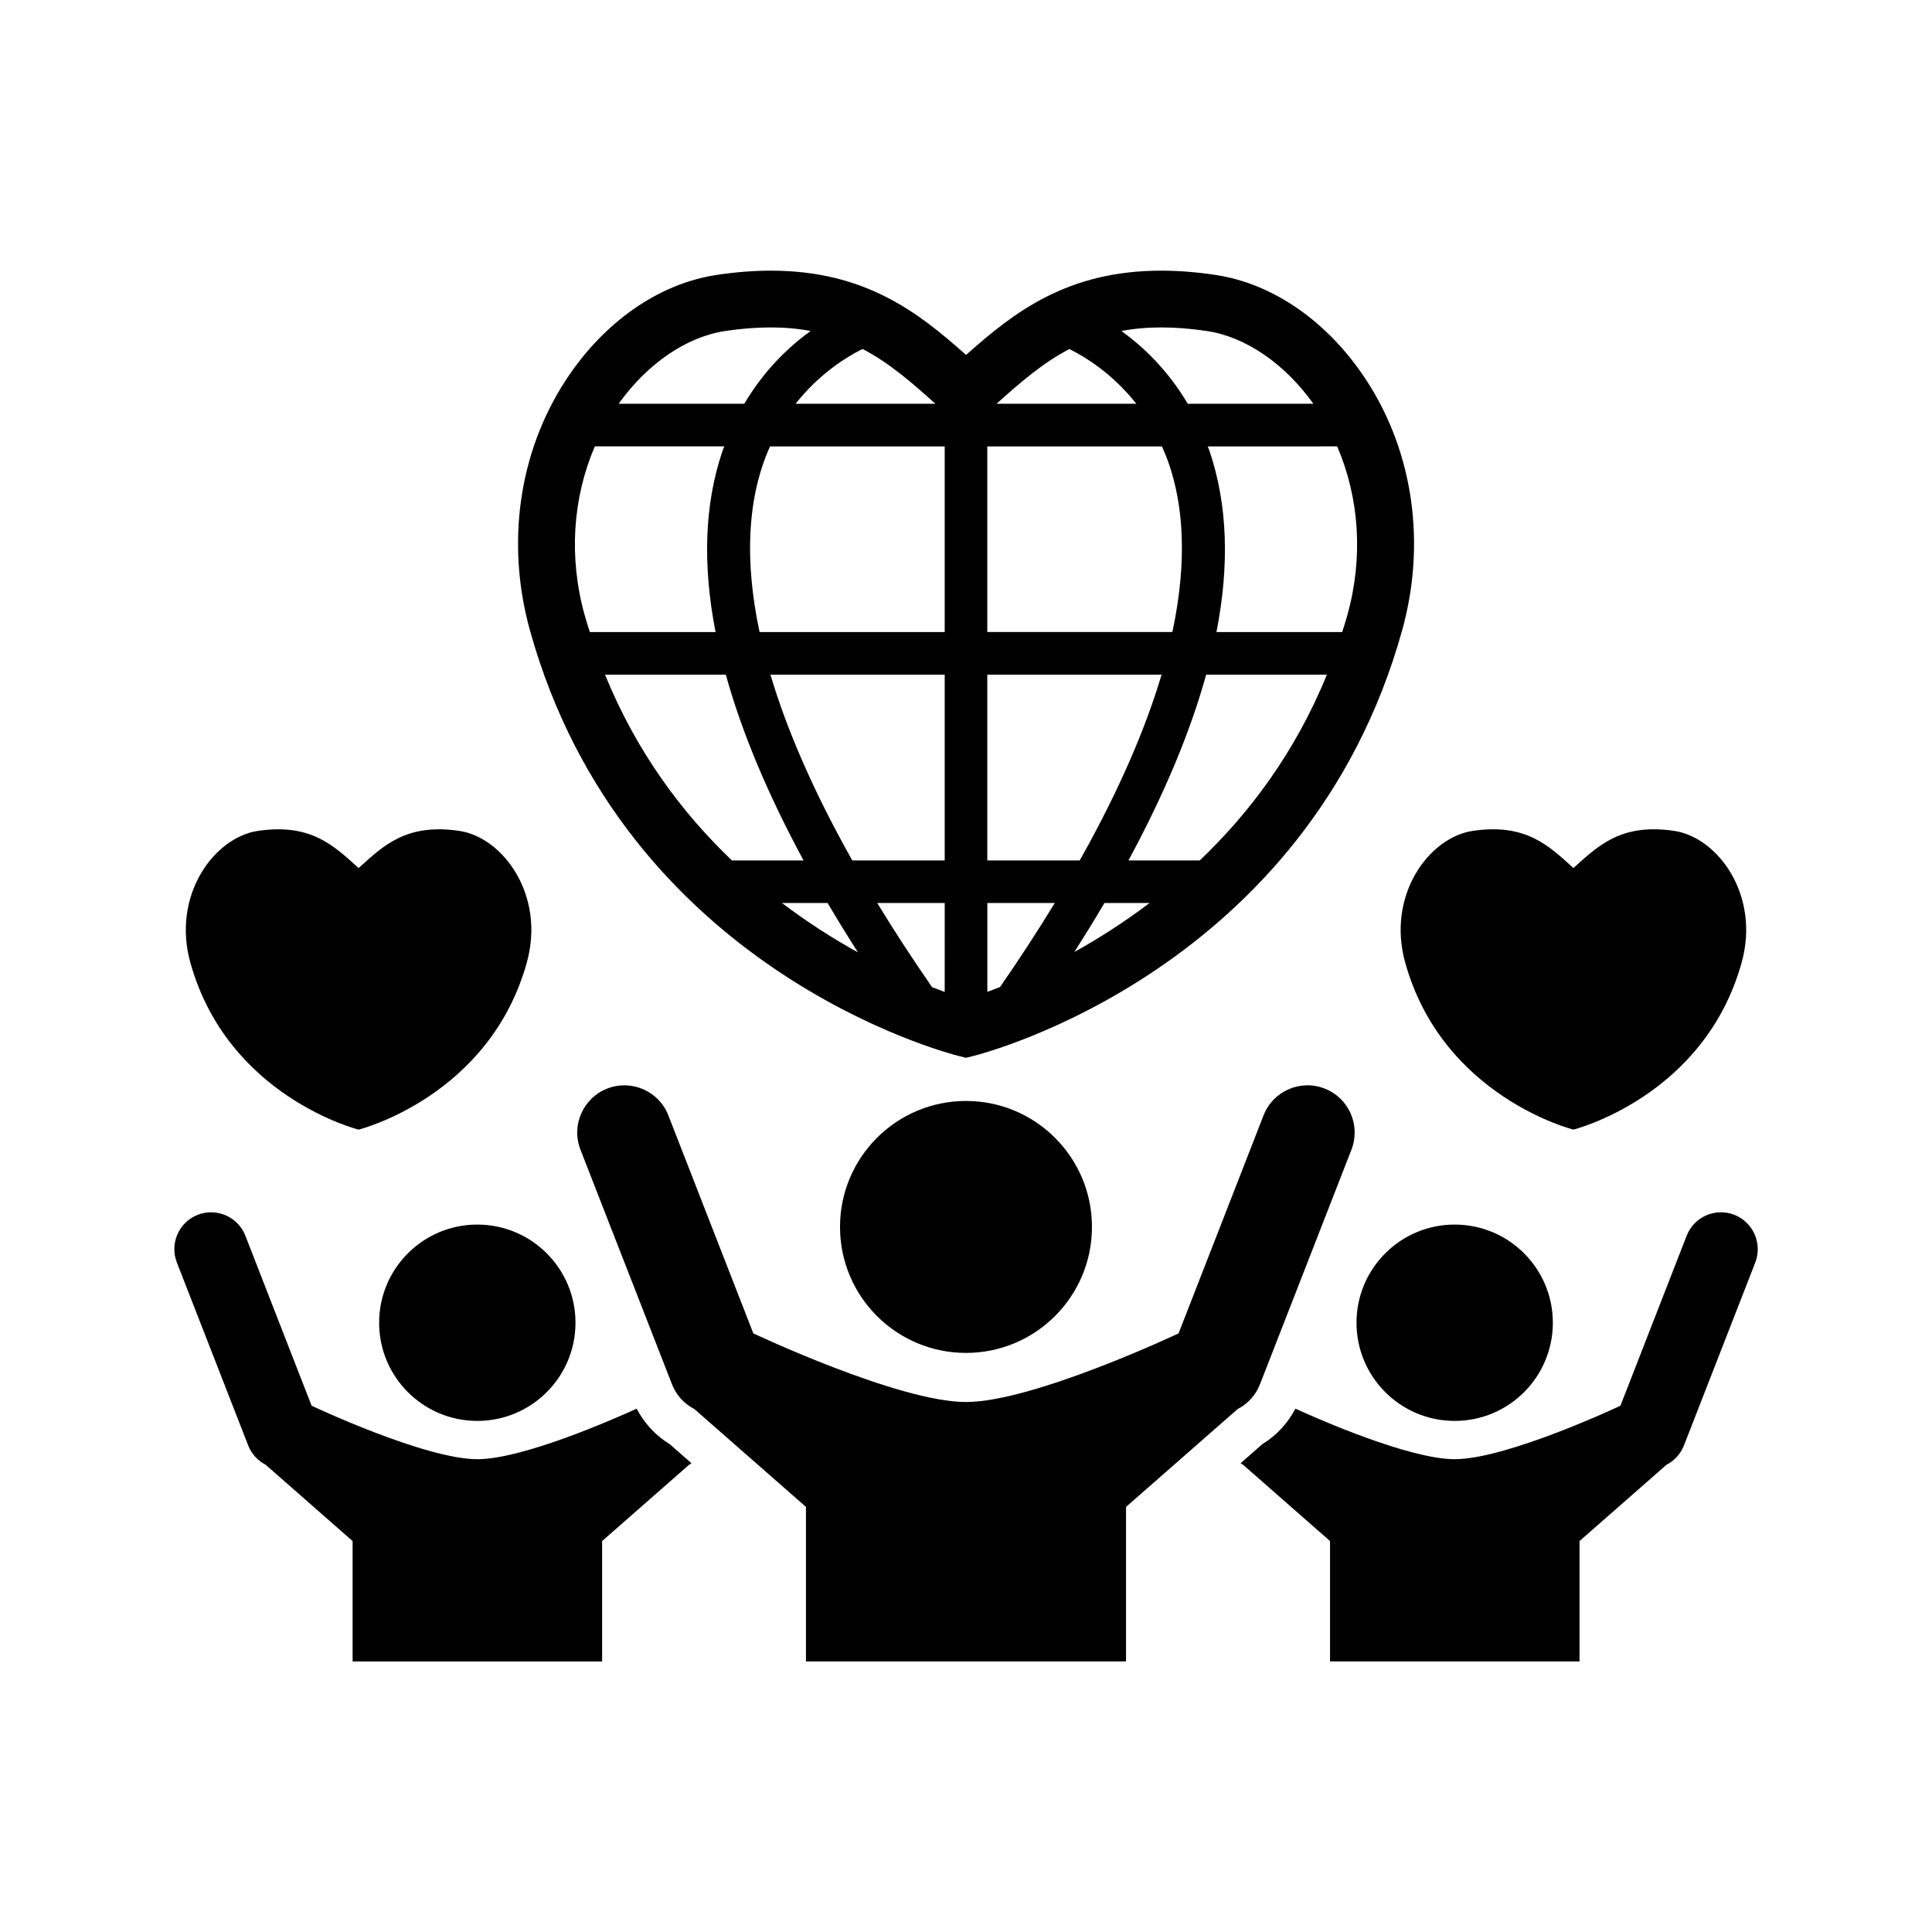 <?xml version="1.0" encoding="UTF-8"?>
<!-- Uploaded to: ICON Repo, www.svgrepo.com, Generator: ICON Repo Mixer Tools -->
<svg fill="#000000" width="800px" height="800px" version="1.1" viewBox="144 144 512 512" xmlns="http://www.w3.org/2000/svg">
 <g>
  <path d="m516.39 399.09c9.914 35.621 44.578 44.266 44.578 44.266s34.672-8.637 44.586-44.266c4.957-17.816-6.258-33.16-17.863-34.895-14.055-2.086-20.133 3.898-26.711 9.844-6.57-5.945-12.645-11.93-26.703-9.844-11.629 1.734-22.844 17.09-17.887 34.895z"/>
  <path d="m239.03 443.36s34.66-8.637 44.578-44.266c4.957-17.816-6.258-33.16-17.863-34.895-14.066-2.086-20.133 3.898-26.711 9.844-6.578-5.945-12.656-11.93-26.711-9.844-11.613 1.734-22.836 17.09-17.879 34.895 9.914 35.621 44.586 44.266 44.586 44.266z"/>
  <path d="m433.38 469.15c0 18.438-14.949 33.383-33.383 33.383-18.438 0-33.383-14.945-33.383-33.383s14.945-33.383 33.383-33.383c18.434 0 33.383 14.945 33.383 33.383"/>
  <path d="m477.91 510.84 24.242-62.172c2.5-6.438-0.676-13.672-7.113-16.191-6.43-2.5-13.684 0.664-16.184 7.106l-22.52 57.777s-38.48 18.188-56.348 18.188c-17.863 0-56.348-18.188-56.348-18.188l-22.52-57.777c-2.508-6.438-9.754-9.602-16.184-7.106-6.438 2.519-9.613 9.766-7.113 16.191l24.258 62.172c1.109 2.852 3.215 5.18 5.926 6.57l29.582 25.938v40.941h84.82v-40.941l29.582-25.938c2.715-1.391 4.82-3.719 5.918-6.57z"/>
  <path d="m555.52 494.54c0 14.367-11.648 26.016-26.016 26.016-14.367 0-26.016-11.648-26.016-26.016 0-14.367 11.648-26.016 26.016-26.016 14.367 0 26.016 11.648 26.016 26.016"/>
  <path d="m603.61 465.93c-5.019-1.945-10.672 0.535-12.625 5.551l-17.551 45.051s-30.016 14.168-43.922 14.168c-11.961 0-35.75-10.449-42.219-13.383-2.016 3.84-4.988 7.106-8.727 9.371l-5.793 5.078c0.211 0.141 0.402 0.293 0.637 0.395l23.062 20.234v31.902h66.121v-31.902l23.062-20.234c2.117-1.078 3.75-2.91 4.613-5.117l18.902-48.477c1.934-5.019-0.555-10.672-5.562-12.637z"/>
  <path d="m296.51 494.54c0 14.367-11.648 26.016-26.02 26.016-14.367 0-26.016-11.648-26.016-26.016 0-14.367 11.648-26.016 26.016-26.016 14.371 0 26.02 11.648 26.02 26.016"/>
  <path d="m312.72 517.32c-6.481 2.934-30.258 13.383-42.219 13.383-13.914 0-43.922-14.168-43.922-14.168l-17.551-45.051c-1.953-5.019-7.609-7.496-12.617-5.551-5.019 1.965-7.496 7.617-5.543 12.637l18.902 48.477c0.855 2.207 2.508 4.031 4.613 5.117l23.062 20.234v31.902h66.121v-31.902l23.062-20.234c0.223-0.102 0.422-0.25 0.625-0.395l-5.805-5.078c-3.742-2.269-6.715-5.543-8.73-9.371z"/>
  <path d="m398.18 423.87 1.824 0.457 1.824-0.453c3.606-0.906 88.77-23.086 113.75-112.82 6.398-22.984 2.984-47.098-9.371-66.129-10.105-15.566-24.766-25.805-40.195-28.082-4.957-0.746-9.754-1.117-14.246-1.117-24.809 0-38.914 10.883-51.75 22.34-12.828-11.457-26.934-22.34-51.75-22.34-4.492 0-9.289 0.371-14.246 1.117-15.438 2.289-30.086 12.516-40.195 28.082-12.363 19.035-15.77 43.137-9.383 66.129 24.977 89.738 110.13 111.91 113.74 112.82zm30.539-27.586c2.793-4.394 5.461-8.715 7.969-12.988h11.969c-6.879 5.207-13.668 9.5-19.938 12.988zm33.23-24.266h-18.895c9.543-17.652 16.395-34.066 20.586-49.223h31.992c-8.422 20.727-20.672 36.84-33.684 49.223zm36.418-109.72c5.875 13.645 6.961 29.422 2.699 44.719-0.422 1.531-0.906 3.012-1.371 4.484h-33.32c3.508-17.926 2.91-33.945-1.824-47.922-0.141-0.453-0.332-0.848-0.484-1.281zm-46.613-31.527c3.758 0 7.809 0.312 12.051 0.945 10.309 1.531 20.695 8.695 28.254 19.285h-33.293c-5.25-8.879-11.758-15.094-17.594-19.285 3.246-0.613 6.742-0.945 10.582-0.945zm-24.363 5.723c4.414 2.188 11.527 6.629 17.734 14.5h-37.012c6.258-5.644 12.211-10.793 19.277-14.5zm-21.746 25.805h46.289c0.695 1.551 1.352 3.164 1.926 4.875 3.496 10.328 5.008 24.738 0.836 44.316h-49.051zm0 60.496h46.18c-4.16 14.016-11.062 30.328-21.684 49.223h-24.496zm0 60.5h17.887c-4.312 7.082-9.148 14.52-14.508 22.277-1.219 0.473-2.328 0.906-3.367 1.281v-23.559zm-101.3-60.5h32.004c4.203 15.156 11.055 31.57 20.598 49.223h-18.984c-12.98-12.383-25.191-28.484-33.617-49.223zm46.875 60.5h12.102c2.519 4.293 5.219 8.656 8.039 13.09-6.324-3.488-13.188-7.82-20.141-13.09zm43.137 23.578c-1.027-0.371-2.137-0.785-3.344-1.258-5.371-7.769-10.227-15.215-14.539-22.32h17.887zm0-34.855h-24.496c-10.629-18.895-17.523-35.207-21.684-49.223h46.18zm0-60.516h-49.062c-4.141-19.445-2.672-33.805 0.766-44.082 0.605-1.812 1.281-3.508 2.016-5.117h46.281zm-21.773-75.027c7.074 3.699 13.039 8.879 19.297 14.52h-37.031c6.195-7.859 13.309-12.312 17.734-14.52zm-36.375-4.758c4.231-0.637 8.281-0.945 12.043-0.945 3.84 0 7.336 0.332 10.578 0.945-5.824 4.191-12.344 10.41-17.582 19.285h-33.301c7.562-10.59 17.953-17.754 28.262-19.285zm-34.574 30.582h34.301c-0.16 0.434-0.344 0.828-0.492 1.281-4.727 13.977-5.309 29.996-1.812 47.922h-33.32c-0.465-1.473-0.945-2.953-1.371-4.484-4.266-15.297-3.176-31.074 2.695-44.719z"/>
 </g>
</svg>